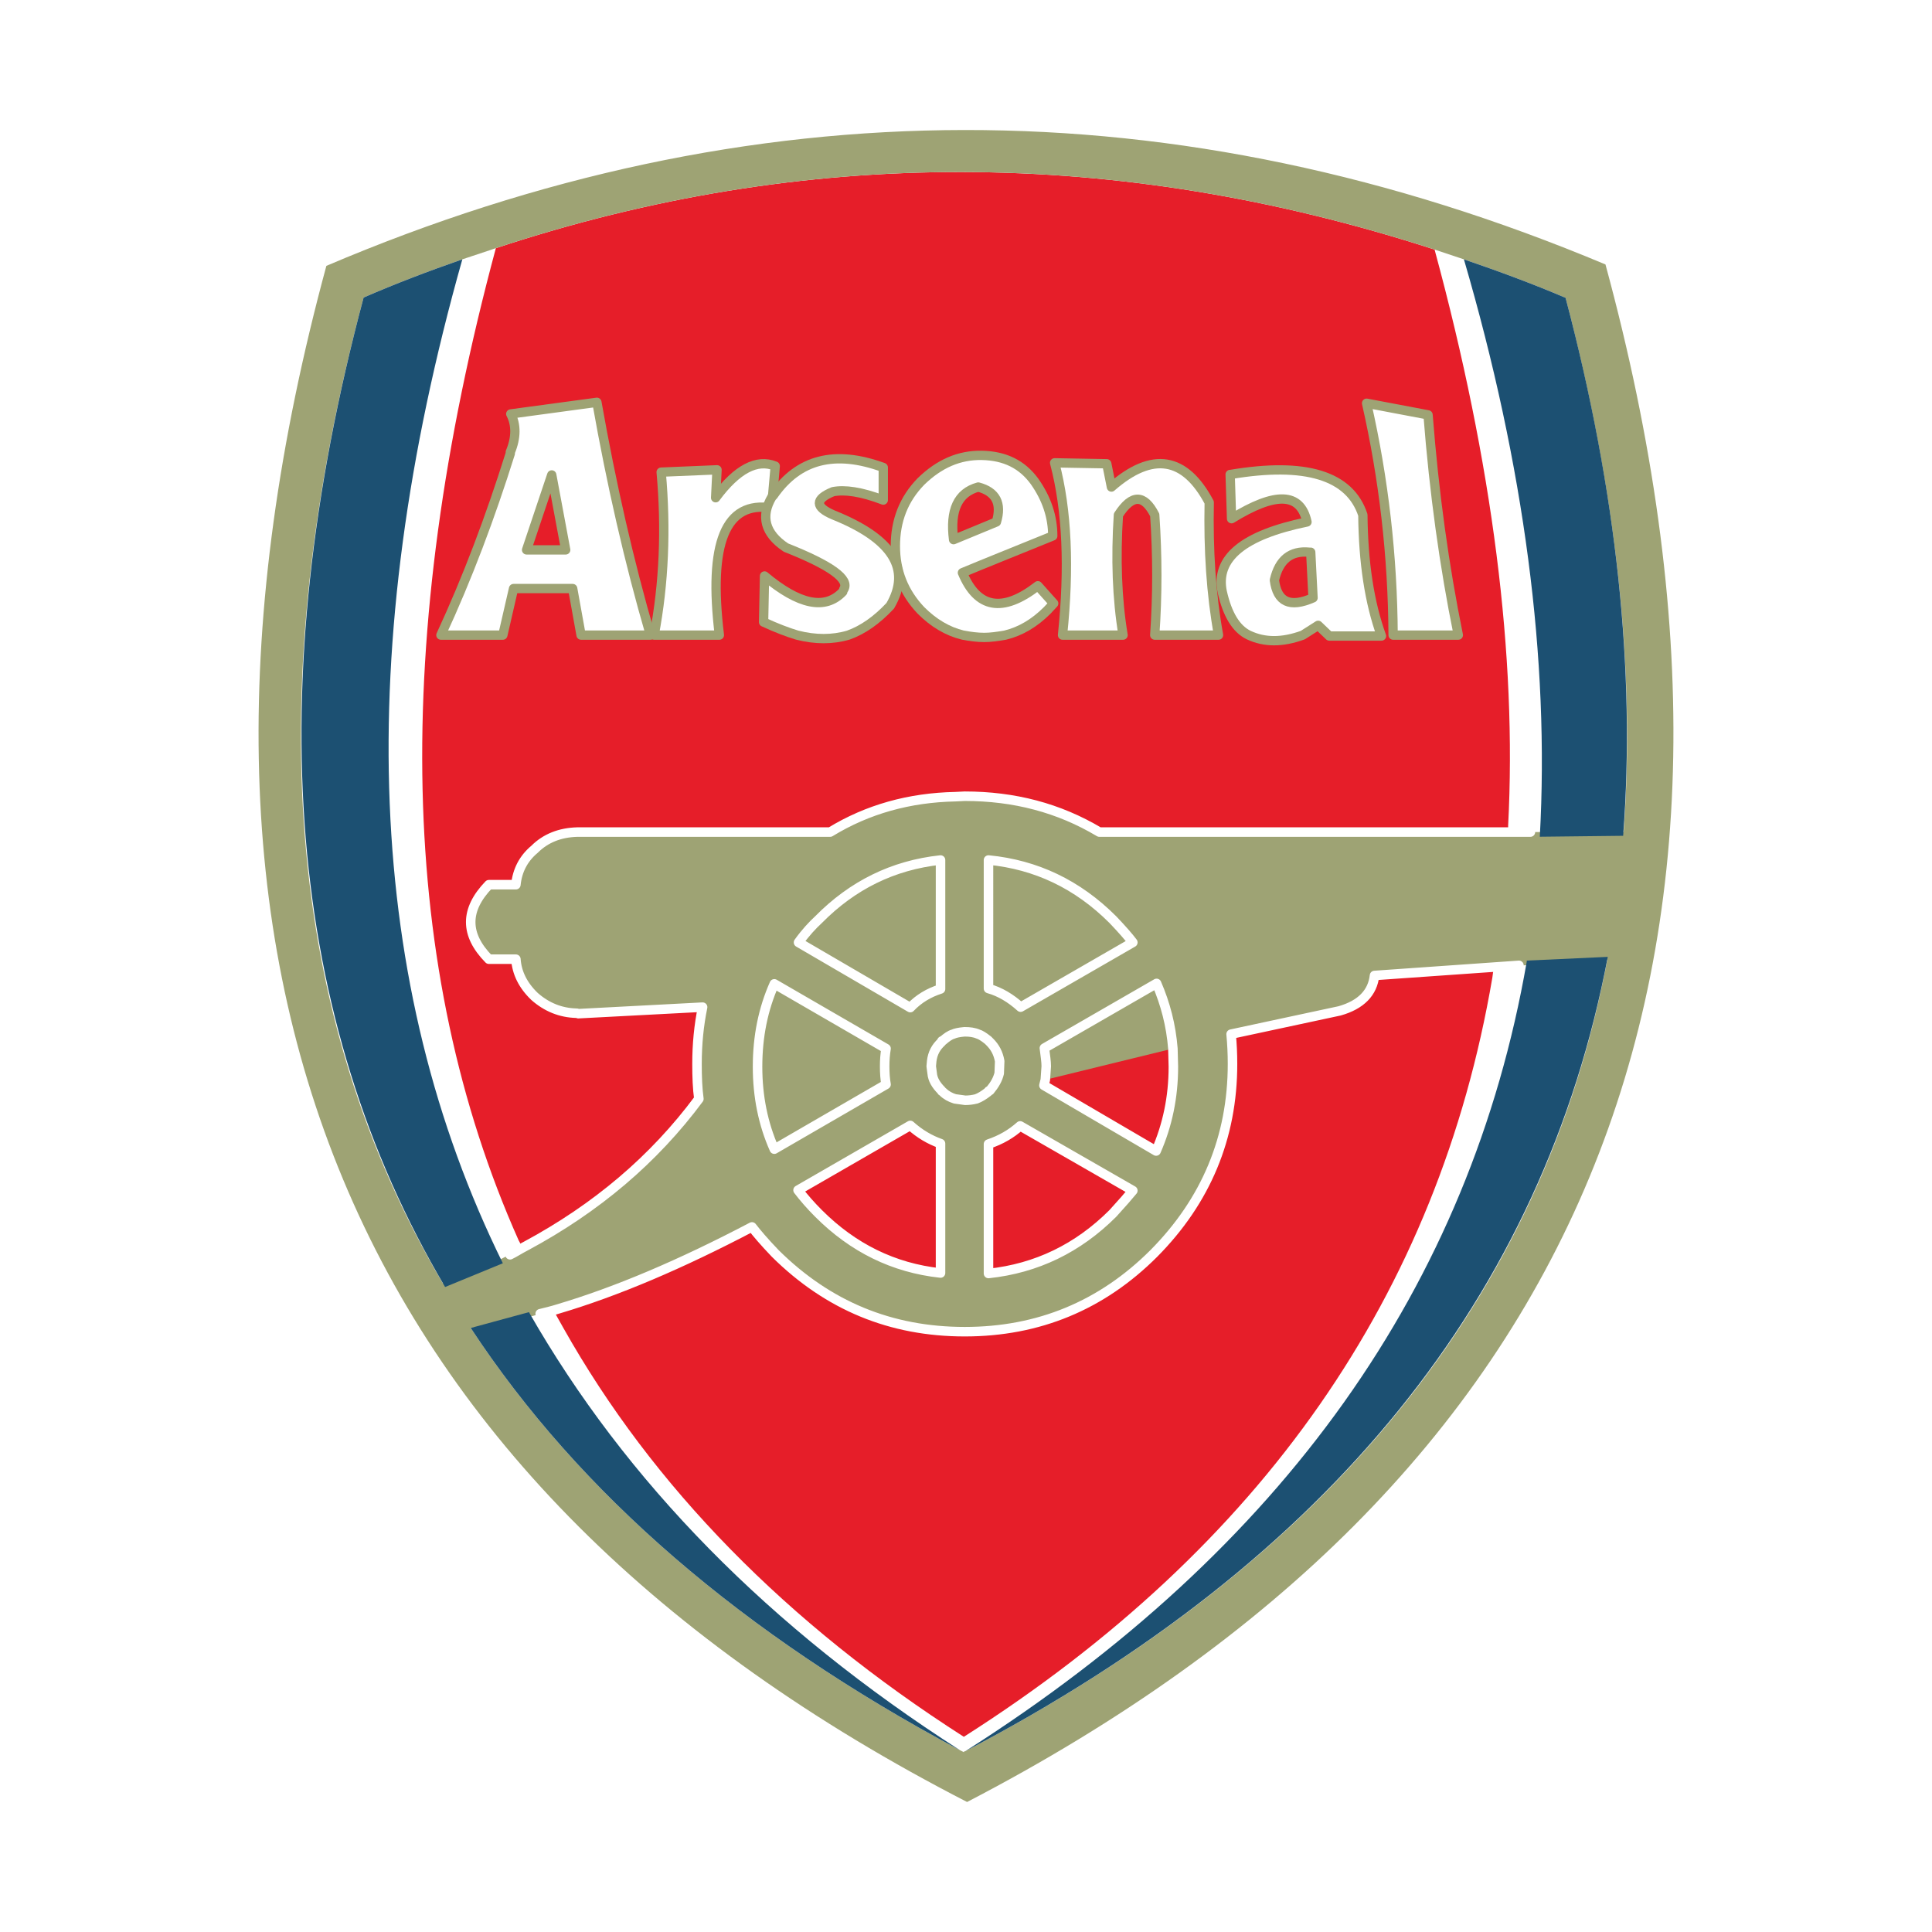 <?xml version="1.0" encoding="utf-8"?>
<!-- Generator: Adobe Illustrator 13.0.0, SVG Export Plug-In . SVG Version: 6.00 Build 14576)  -->
<!DOCTYPE svg PUBLIC "-//W3C//DTD SVG 1.0//EN" "http://www.w3.org/TR/2001/REC-SVG-20010904/DTD/svg10.dtd">
<svg version="1.0" id="Layer_1" xmlns="http://www.w3.org/2000/svg" xmlns:xlink="http://www.w3.org/1999/xlink" x="0px" y="0px"
	 width="192.756px" height="192.756px" viewBox="0 0 192.756 192.756" enable-background="new 0 0 192.756 192.756"
	 xml:space="preserve">
<g>
	<polygon fill-rule="evenodd" clip-rule="evenodd" fill="#FFFFFF" points="0,0 192.756,0 192.756,192.756 0,192.756 0,0 	"/>
	
		<path fill="none" stroke="#9EA374" stroke-width="0.929" stroke-linecap="round" stroke-linejoin="round" stroke-miterlimit="2.613" d="
		M50.912,45.107v0.139 M64.896,63.365h0.372"/>
	<path fill-rule="evenodd" clip-rule="evenodd" fill="#E61E29" d="M150.468,83.016c0-0.047,0-0.279,0-0.65
		c0.883-16.91-1.533-36.05-7.34-57.467c-31.684-10.267-62.902-10.313-93.656-0.139c-10.499,39.023-9.756,72.007,2.276,98.998
		c0.14,0.232,0.232,0.465,0.372,0.744c0,0,1.068,2.043,3.159,6.225c-0.047,0-0.047,0-0.047,0c0.279,0.557,0.65,1.162,0.976,1.766
		c8.92,15.842,22.253,29.453,39.953,40.789c29.778-18.955,47.339-44.18,52.728-75.725c0.046-0.371,0.093-0.743,0.186-1.068h-0.047
		L150.468,83.016L150.468,83.016z"/>
	<path fill-rule="evenodd" clip-rule="evenodd" fill="#9EA374" d="M160.178,26.385C117.438,8.454,74.883,8.5,32.562,26.525
		c-19.093,70.428,2.23,121.53,63.924,153.26C158.041,147.822,179.271,96.674,160.178,26.385L160.178,26.385z M146.055,25.875
		c3.53,1.208,6.922,2.462,10.174,3.855v0.094c5.018,19.186,6.969,36.886,5.761,53.192h-52.31c-4.042-2.416-8.502-3.577-13.426-3.577
		l-0.929,0.046c-4.599,0.093-8.78,1.254-12.497,3.531H57.602c-1.719,0.046-3.159,0.604-4.274,1.719
		c-1.115,0.93-1.719,2.137-1.858,3.53h-2.694c-2.417,2.509-2.417,4.971,0,7.433h2.694c0.093,1.348,0.697,2.603,1.858,3.716
		c1.208,1.068,2.602,1.627,4.135,1.672c0.093,0,0.139,0,0.232,0.049l12.404-0.652c-0.372,1.812-0.558,3.672-0.558,5.668
		c0,1.301,0.046,2.463,0.186,3.484c-4.553,6.133-10.406,11.057-17.607,14.867l-2.137,1.115c-1.672,0.789-3.624,1.578-5.807,2.414
		c-15.702-26.572-18.35-59.324-7.897-98.347c3.205-1.394,6.504-2.648,9.849-3.81l3.345-1.115
		c30.754-10.174,61.973-10.128,93.656,0.139L146.055,25.875L146.055,25.875z M88.263,106.383c0,0.697,0.046,1.301,0.139,1.812
		l-11.149,6.457c-1.115-2.508-1.672-5.25-1.672-8.223c0-3.02,0.557-5.76,1.672-8.27l11.149,6.457
		C88.309,105.176,88.263,105.732,88.263,106.383L88.263,106.383z M96.207,102.945H96.3c0.418,0,0.882,0.047,1.3,0.232
		c0.186,0.047,0.511,0.232,0.976,0.604l0.186,0.186c0.512,0.512,0.837,1.115,0.976,1.906l-0.046,1.207
		c-0.14,0.604-0.465,1.162-0.93,1.719c-0.093,0-0.14,0.047-0.186,0.141c-0.418,0.324-0.79,0.557-1.161,0.695
		c-0.372,0.094-0.744,0.141-1.115,0.141l-1.022-0.141c-0.464-0.139-0.882-0.371-1.208-0.695c-0.093-0.047-0.139-0.094-0.139-0.141
		c-0.557-0.557-0.883-1.115-0.929-1.719l-0.093-0.697l0.046-0.51c0.093-0.791,0.418-1.395,0.976-1.906
		c0-0.092,0.046-0.139,0.139-0.139c0.372-0.324,0.697-0.557,1.022-0.65C95.278,103.086,95.65,102.992,96.207,102.945L96.207,102.945
		z M93.837,98.672c-1.161,0.371-2.183,0.975-3.019,1.857l-11.15-6.503c0.697-0.975,1.394-1.719,1.998-2.276
		c3.391-3.438,7.433-5.435,12.171-5.946V98.672L93.837,98.672z M81.666,121.064c-0.79-0.791-1.44-1.533-2.044-2.324l11.196-6.457
		c0.929,0.836,1.951,1.439,3.019,1.812v12.914C89.146,126.5,85.104,124.502,81.666,121.064L81.666,121.064z M75.023,122.41
		c0.464,0.605,1.208,1.486,2.323,2.648c5.25,5.203,11.521,7.805,18.908,7.805c7.34,0,13.658-2.602,18.861-7.805
		c5.203-5.248,7.852-11.568,7.852-18.908c0-1.021-0.047-1.996-0.139-2.973l10.823-2.322c2.137-0.604,3.299-1.812,3.484-3.531
		l23.229-1.58c-6.41,33.681-27.734,60.021-64.063,78.976c-0.094,0-0.14,0.047-0.14,0.092l-0.372-0.186
		c-21.695-11.566-37.955-25.598-48.825-42.135c1.672-0.232,3.67-0.604,6.039-1.162l2.23-0.604
		C61.179,129.008,67.776,126.221,75.023,122.41L75.023,122.41z M98.622,127.057v-12.914c1.255-0.42,2.277-1.023,3.159-1.812
		l11.243,6.457c-0.418,0.512-1.068,1.256-1.998,2.277C107.542,124.547,103.407,126.545,98.622,127.057L98.622,127.057z
		 M113.024,94.026l-11.196,6.457c-0.976-0.881-2.044-1.531-3.206-1.857V85.804c4.739,0.464,8.874,2.416,12.404,5.946
		C111.956,92.725,112.606,93.469,113.024,94.026L113.024,94.026z M115.394,98.115c0.883,2.043,1.44,4.18,1.626,6.502l0.047,1.812
		c0,3.066-0.604,5.854-1.72,8.408l-11.195-6.549l0.139-0.559l0.094-1.348c0-0.463-0.094-1.068-0.187-1.811L115.394,98.115
		L115.394,98.115z"/>
	<path fill-rule="evenodd" clip-rule="evenodd" fill="#9EA374" d="M104.29,107.73l12.729-3.113
		c-0.186-2.322-0.743-4.459-1.626-6.502l-11.196,6.457c0.093,0.742,0.187,1.348,0.187,1.811L104.29,107.73L104.29,107.73z"/>
	<path fill-rule="evenodd" clip-rule="evenodd" fill="#9EA374" d="M101.828,100.482l11.196-6.457
		c-0.418-0.557-1.068-1.301-1.998-2.276c-3.53-3.53-7.665-5.481-12.404-5.946v12.821C99.784,98.951,100.853,99.602,101.828,100.482
		L101.828,100.482z"/>
	<path fill-rule="evenodd" clip-rule="evenodd" fill="#9EA374" d="M98.576,103.781c-0.465-0.371-0.79-0.557-0.976-0.604
		c-0.418-0.186-0.882-0.232-1.3-0.232h-0.094c-0.557,0.047-0.929,0.141-1.114,0.232c-0.326,0.094-0.651,0.326-1.022,0.65
		c-0.093,0-0.139,0.047-0.139,0.139c-0.557,0.512-0.883,1.115-0.976,1.906l-0.046,0.51l0.093,0.697
		c0.046,0.604,0.372,1.162,0.929,1.719c0,0.047,0.046,0.094,0.139,0.141c0.326,0.324,0.744,0.557,1.208,0.695l1.022,0.141
		c0.371,0,0.743-0.047,1.115-0.141c0.371-0.139,0.743-0.371,1.161-0.695c0.046-0.094,0.093-0.141,0.186-0.141
		c0.465-0.557,0.79-1.115,0.93-1.719l0.046-1.207c-0.139-0.791-0.464-1.395-0.976-1.906L98.576,103.781L98.576,103.781z"/>
	<path fill-rule="evenodd" clip-rule="evenodd" fill="#9EA374" d="M90.818,100.529c0.836-0.883,1.858-1.486,3.019-1.857V85.804
		c-4.738,0.511-8.78,2.508-12.171,5.946c-0.604,0.558-1.301,1.301-1.998,2.276L90.818,100.529L90.818,100.529z"/>
	<path fill-rule="evenodd" clip-rule="evenodd" fill="#9EA374" d="M88.263,106.383c0-0.65,0.046-1.207,0.139-1.766L77.253,98.16
		c-1.115,2.51-1.672,5.25-1.672,8.27c0,2.973,0.557,5.715,1.672,8.223l11.149-6.457C88.309,107.684,88.263,107.08,88.263,106.383
		L88.263,106.383z"/>
	<path fill-rule="evenodd" clip-rule="evenodd" fill="#1C5072" d="M152.326,95.838v0.093c-5.621,32.333-24.297,58.628-56.026,78.79
		c36.282-18.955,57.653-45.342,64.109-79.254L152.326,95.838L152.326,95.838z"/>
	<path fill-rule="evenodd" clip-rule="evenodd" fill="#1C5072" d="M52.771,130.912l-5.807,1.58
		c10.871,16.537,27.13,30.568,48.825,42.135C76.742,162.41,62.433,147.822,52.771,130.912L52.771,130.912z"/>
	<path fill-rule="evenodd" clip-rule="evenodd" fill="#1C5072" d="M156.229,29.73c-3.252-1.393-6.644-2.647-10.174-3.855
		c6.039,20.673,8.548,39.906,7.572,57.606l8.315-0.093c1.255-16.492-0.65-34.332-5.714-53.564V29.73L156.229,29.73z"/>
	<path fill-rule="evenodd" clip-rule="evenodd" fill="#1C5072" d="M46.127,25.875c-3.345,1.162-6.644,2.416-9.849,3.81
		c-10.406,38.976-7.712,71.866,8.13,98.72l5.761-2.369C36.464,98.254,35.117,64.851,46.127,25.875L46.127,25.875z"/>
	<path fill-rule="evenodd" clip-rule="evenodd" fill="#FFFFFF" d="M59.553,40.137l-8.594,1.162c0.558,1.068,0.558,2.369-0.046,3.809
		v0.139c-1.998,6.365-4.274,12.404-6.922,18.118h6.179l1.068-4.645h5.9l0.836,4.645h6.922
		C62.758,56.025,60.993,48.267,59.553,40.137L59.553,40.137L59.553,40.137z M56.44,54.863h-3.902l2.509-7.479L56.44,54.863
		L56.44,54.863z"/>
	
		<path fill="none" stroke="#9EA374" stroke-width="0.929" stroke-linecap="round" stroke-linejoin="round" stroke-miterlimit="2.613" d="
		M55.047,47.384l1.393,7.479h-3.902L55.047,47.384L55.047,47.384z M50.912,45.247c-1.998,6.365-4.274,12.404-6.922,18.118h6.179
		l1.068-4.645h5.9l0.836,4.645h6.922c-2.137-7.34-3.903-15.098-5.343-23.228l-8.594,1.162c0.558,1.068,0.558,2.369-0.046,3.809"/>
	<path fill-rule="evenodd" clip-rule="evenodd" fill="#FFFFFF" d="M71.771,63.365c-1.115-9.198,0.604-13.426,5.203-12.683
		l0.372-4.181c-1.812-0.743-3.81,0.279-5.946,3.159l0.139-2.787l-5.574,0.232c0.51,5.667,0.278,11.103-0.697,16.26H71.771
		L71.771,63.365z"/>
	
		<path fill="none" stroke="#9EA374" stroke-width="0.929" stroke-linecap="round" stroke-linejoin="round" stroke-miterlimit="2.613" d="
		M76.974,50.682c-4.599-0.743-6.318,3.484-5.203,12.683h-6.504c0.976-5.157,1.208-10.592,0.697-16.26l5.574-0.232l-0.139,2.787
		c2.137-2.88,4.135-3.902,5.946-3.159L76.974,50.682L76.974,50.682z"/>
	<path fill-rule="evenodd" clip-rule="evenodd" fill="#FFFFFF" d="M138.993,63.365h6.504c-1.394-6.829-2.416-14.169-3.02-21.974
		l-6.132-1.161C138.064,47.802,138.946,55.514,138.993,63.365L138.993,63.365z"/>
	
		<path fill="none" stroke="#9EA374" stroke-width="0.929" stroke-linecap="round" stroke-linejoin="round" stroke-miterlimit="2.613" d="
		M145.497,63.365c-1.394-6.829-2.416-14.169-3.02-21.974l-6.132-1.161c1.719,7.573,2.601,15.284,2.647,23.135H145.497
		L145.497,63.365z"/>
	<path fill-rule="evenodd" clip-rule="evenodd" fill="#FFFFFF" d="M105.127,60.206l-1.58-1.765c-3.53,2.741-6.039,2.276-7.526-1.301
		c1.998-0.836,5.017-2.044,9.012-3.67c0-1.905-0.604-3.717-1.812-5.435c-1.254-1.719-2.973-2.555-5.249-2.602
		c-2.277-0.046-4.274,0.836-6.086,2.602c-1.719,1.765-2.555,3.902-2.555,6.457c0,2.462,0.836,4.599,2.555,6.411
		c1.254,1.254,2.647,2.091,4.181,2.462h4.229c1.532-0.372,2.926-1.208,4.181-2.462L105.127,60.206L105.127,60.206L105.127,60.206z
		 M97.601,48.591c1.766,0.465,2.369,1.626,1.812,3.484l-4.273,1.766C94.767,50.915,95.557,49.149,97.601,48.591L97.601,48.591z"/>
	
		<path fill="none" stroke="#9EA374" stroke-width="0.929" stroke-linecap="round" stroke-linejoin="round" stroke-miterlimit="2.613" d="
		M99.412,52.076c0.558-1.858-0.046-3.02-1.812-3.484c-2.044,0.558-2.834,2.323-2.462,5.25L99.412,52.076L99.412,52.076z
		 M105.033,53.47c-3.995,1.625-7.015,2.834-9.012,3.67c1.487,3.577,3.996,4.042,7.526,1.301l1.58,1.765l-0.65,0.697
		c-1.255,1.254-2.648,2.091-4.181,2.462c-0.79,0.14-1.487,0.233-2.091,0.233c-0.697,0-1.394-0.093-2.138-0.233
		c-1.533-0.372-2.927-1.208-4.181-2.462c-1.719-1.812-2.555-3.949-2.555-6.411c0-2.555,0.836-4.692,2.555-6.457
		c1.812-1.766,3.809-2.648,6.086-2.602c2.276,0.047,3.995,0.883,5.249,2.602C104.43,49.753,105.033,51.565,105.033,53.47
		L105.033,53.47z"/>
	<path fill-rule="evenodd" clip-rule="evenodd" fill="#FFFFFF" d="M121.572,63.365c-0.744-4.088-1.022-8.502-0.929-13.24
		c-2.416-4.553-5.668-5.11-9.757-1.534l-0.464-2.323l-5.203-0.092c1.254,4.738,1.486,10.499,0.789,17.188h6.04
		c-0.604-3.624-0.744-7.665-0.465-11.986c1.347-2.091,2.556-2.091,3.624,0c0.278,4.042,0.278,8.038,0,11.986H121.572L121.572,63.365
		z"/>
	
		<path fill="none" stroke="#9EA374" stroke-width="0.929" stroke-linecap="round" stroke-linejoin="round" stroke-miterlimit="2.613" d="
		M112.049,63.365h-6.04 M121.572,63.365h-6.364 M115.208,63.365c0.278-3.948,0.278-7.944,0-11.986c-1.068-2.091-2.277-2.091-3.624,0
		c-0.279,4.321-0.14,8.362,0.465,11.986 M106.009,63.365c0.697-6.689,0.465-12.45-0.789-17.188l5.203,0.092l0.464,2.323
		c4.089-3.576,7.341-3.02,9.757,1.534c-0.094,4.738,0.185,9.151,0.929,13.24"/>
	<path fill-rule="evenodd" clip-rule="evenodd" fill="#FFFFFF" d="M88.124,49.893v-3.251c-4.832-1.766-8.456-0.837-10.965,2.787
		l-0.139,0.14c-1.162,1.951-0.697,3.67,1.394,5.063c4.46,1.766,6.411,3.159,5.761,4.181l-0.093,0.232
		c-1.765,1.858-4.367,1.301-7.805-1.579l-0.093,4.599c1.301,0.604,2.416,1.022,3.345,1.301c1.811,0.465,3.531,0.465,5.11,0
		c1.44-0.511,2.833-1.486,4.181-2.927c2.137-3.67,0.232-6.689-5.668-9.059c-1.858-0.79-1.858-1.579-0.046-2.323
		C84.268,48.824,85.94,49.056,88.124,49.893L88.124,49.893z"/>
	
		<path fill="none" stroke="#9EA374" stroke-width="0.929" stroke-linecap="round" stroke-linejoin="round" stroke-miterlimit="2.613" d="
		M84.082,59.044c-1.765,1.858-4.367,1.301-7.805-1.579l-0.093,4.599c1.301,0.604,2.416,1.022,3.345,1.301
		c1.811,0.465,3.531,0.465,5.11,0c1.44-0.511,2.833-1.486,4.181-2.927c2.137-3.67,0.232-6.689-5.668-9.059
		c-1.858-0.79-1.858-1.579-0.046-2.323c1.162-0.232,2.833,0,5.018,0.836v-3.251c-4.832-1.766-8.456-0.837-10.965,2.787l-0.139,0.14
		c-1.162,1.951-0.697,3.67,1.394,5.063c4.46,1.766,6.411,3.159,5.761,4.181"/>
	<path fill-rule="evenodd" clip-rule="evenodd" fill="#FFFFFF" d="M122.78,47.337c0,1.022,0,2.462,0.093,4.414
		c4.367-2.695,6.876-2.648,7.526,0.325c-6.365,1.301-9.152,3.624-8.456,6.968c0.512,2.277,1.395,3.717,2.648,4.321
		c1.579,0.743,3.345,0.743,5.389,0l1.533-0.976l1.115,1.068h5.203v-0.093c-1.208-3.251-1.812-7.248-1.858-11.986
		C134.673,47.43,130.26,46.083,122.78,47.337L122.78,47.337L122.78,47.337z M130.771,55.095l0.232,4.553
		c-2.323,1.021-3.577,0.418-3.856-1.766c0.465-2.044,1.627-2.973,3.484-2.788H130.771L130.771,55.095z"/>
	
		<path fill="none" stroke="#9EA374" stroke-width="0.929" stroke-linecap="round" stroke-linejoin="round" stroke-miterlimit="2.613" d="
		M122.873,51.751c4.367-2.695,6.876-2.648,7.526,0.325c-6.365,1.301-9.152,3.624-8.456,6.968c0.512,2.277,1.395,3.717,2.648,4.321
		c1.579,0.743,3.345,0.743,5.389,0l1.533-0.976l1.115,1.068h5.203c-1.208-3.344-1.812-7.34-1.858-12.079
		c-1.301-3.949-5.714-5.296-13.193-4.042h-0.047L122.873,51.751L122.873,51.751z M130.771,55.095l0.232,4.553
		c-2.323,1.021-3.577,0.418-3.856-1.766c0.465-2.044,1.627-2.973,3.484-2.788"/>
	
		<path fill="none" stroke="#FFFFFF" stroke-width="0.949" stroke-linecap="round" stroke-linejoin="round" stroke-miterlimit="2.613" d="
		M152.69,83.016H109.68c-4.042-2.416-8.502-3.577-13.426-3.577l-0.929,0.046c-4.599,0.093-8.78,1.254-12.497,3.531H57.602
		c-1.719,0.046-3.159,0.604-4.274,1.719c-1.115,0.93-1.719,2.137-1.858,3.53h-2.694c-2.417,2.509-2.417,4.971,0,7.433h2.694
		c0.093,1.348,0.697,2.603,1.858,3.716c1.208,1.068,2.602,1.627,4.135,1.672c0.093,0,0.139,0,0.232,0.049l12.404-0.652
		c-0.372,1.812-0.558,3.672-0.558,5.668c0,1.301,0.046,2.463,0.186,3.484c-4.481,6.037-10.224,10.902-17.271,14.688
		c-0.543,0.275-1.124,0.656-1.571,0.867 M88.263,106.383c0,0.697,0.046,1.301,0.139,1.812l-11.149,6.457
		c-1.115-2.508-1.672-5.25-1.672-8.223c0-3.02,0.557-5.76,1.672-8.27l11.149,6.457C88.309,105.176,88.263,105.732,88.263,106.383
		L88.263,106.383z M96.207,102.945H96.3c0.418,0,0.882,0.047,1.3,0.232c0.186,0.047,0.511,0.232,0.976,0.604l0.186,0.186
		c0.512,0.512,0.837,1.115,0.976,1.906l-0.046,1.207c-0.14,0.604-0.465,1.162-0.93,1.719c-0.093,0-0.14,0.047-0.186,0.141
		c-0.418,0.324-0.79,0.557-1.161,0.695c-0.372,0.094-0.744,0.141-1.115,0.141l-1.022-0.141c-0.464-0.139-0.882-0.371-1.208-0.695
		c-0.093-0.047-0.139-0.094-0.139-0.141c-0.557-0.557-0.883-1.115-0.929-1.719l-0.093-0.697l0.046-0.51
		c0.093-0.791,0.418-1.395,0.976-1.906c0-0.092,0.046-0.139,0.139-0.139c0.372-0.324,0.697-0.557,1.022-0.65
		C95.278,103.086,95.65,102.992,96.207,102.945L96.207,102.945z M93.837,98.672c-1.161,0.371-2.183,0.975-3.019,1.857l-11.15-6.503
		c0.697-0.975,1.394-1.719,1.998-2.276c3.391-3.438,7.433-5.435,12.171-5.946V98.672L93.837,98.672z M81.666,121.064
		c-0.79-0.791-1.44-1.533-2.044-2.324l11.196-6.457c0.929,0.836,1.951,1.439,3.019,1.812v12.914
		C89.146,126.5,85.104,124.502,81.666,121.064L81.666,121.064z M53.895,131.07c0.688-0.178,1.206-0.287,1.757-0.467
		c5.837-1.727,12.294-4.473,19.372-8.193c0.464,0.605,1.208,1.486,2.323,2.648c5.25,5.203,11.521,7.805,18.908,7.805
		c7.34,0,13.658-2.602,18.861-7.805c5.203-5.248,7.852-11.568,7.852-18.908c0-1.021-0.047-1.996-0.139-2.973l10.823-2.322
		c2.137-0.604,3.299-1.812,3.484-3.531l14.41-1.011 M98.622,127.057v-12.914c1.255-0.42,2.277-1.023,3.159-1.812l11.243,6.457
		c-0.418,0.512-1.068,1.256-1.998,2.277C107.542,124.547,103.407,126.545,98.622,127.057L98.622,127.057z M113.024,94.026
		l-11.196,6.457c-0.976-0.881-2.044-1.531-3.206-1.857V85.804c4.739,0.464,8.874,2.416,12.404,5.946
		C111.956,92.725,112.606,93.469,113.024,94.026L113.024,94.026z M115.394,98.115c0.883,2.043,1.44,4.18,1.626,6.502l0.047,1.812
		c0,3.066-0.604,5.854-1.72,8.408l-11.195-6.549l0.139-0.559l0.094-1.348c0-0.463-0.094-1.068-0.187-1.811L115.394,98.115
		L115.394,98.115z"/>
</g>
</svg>
